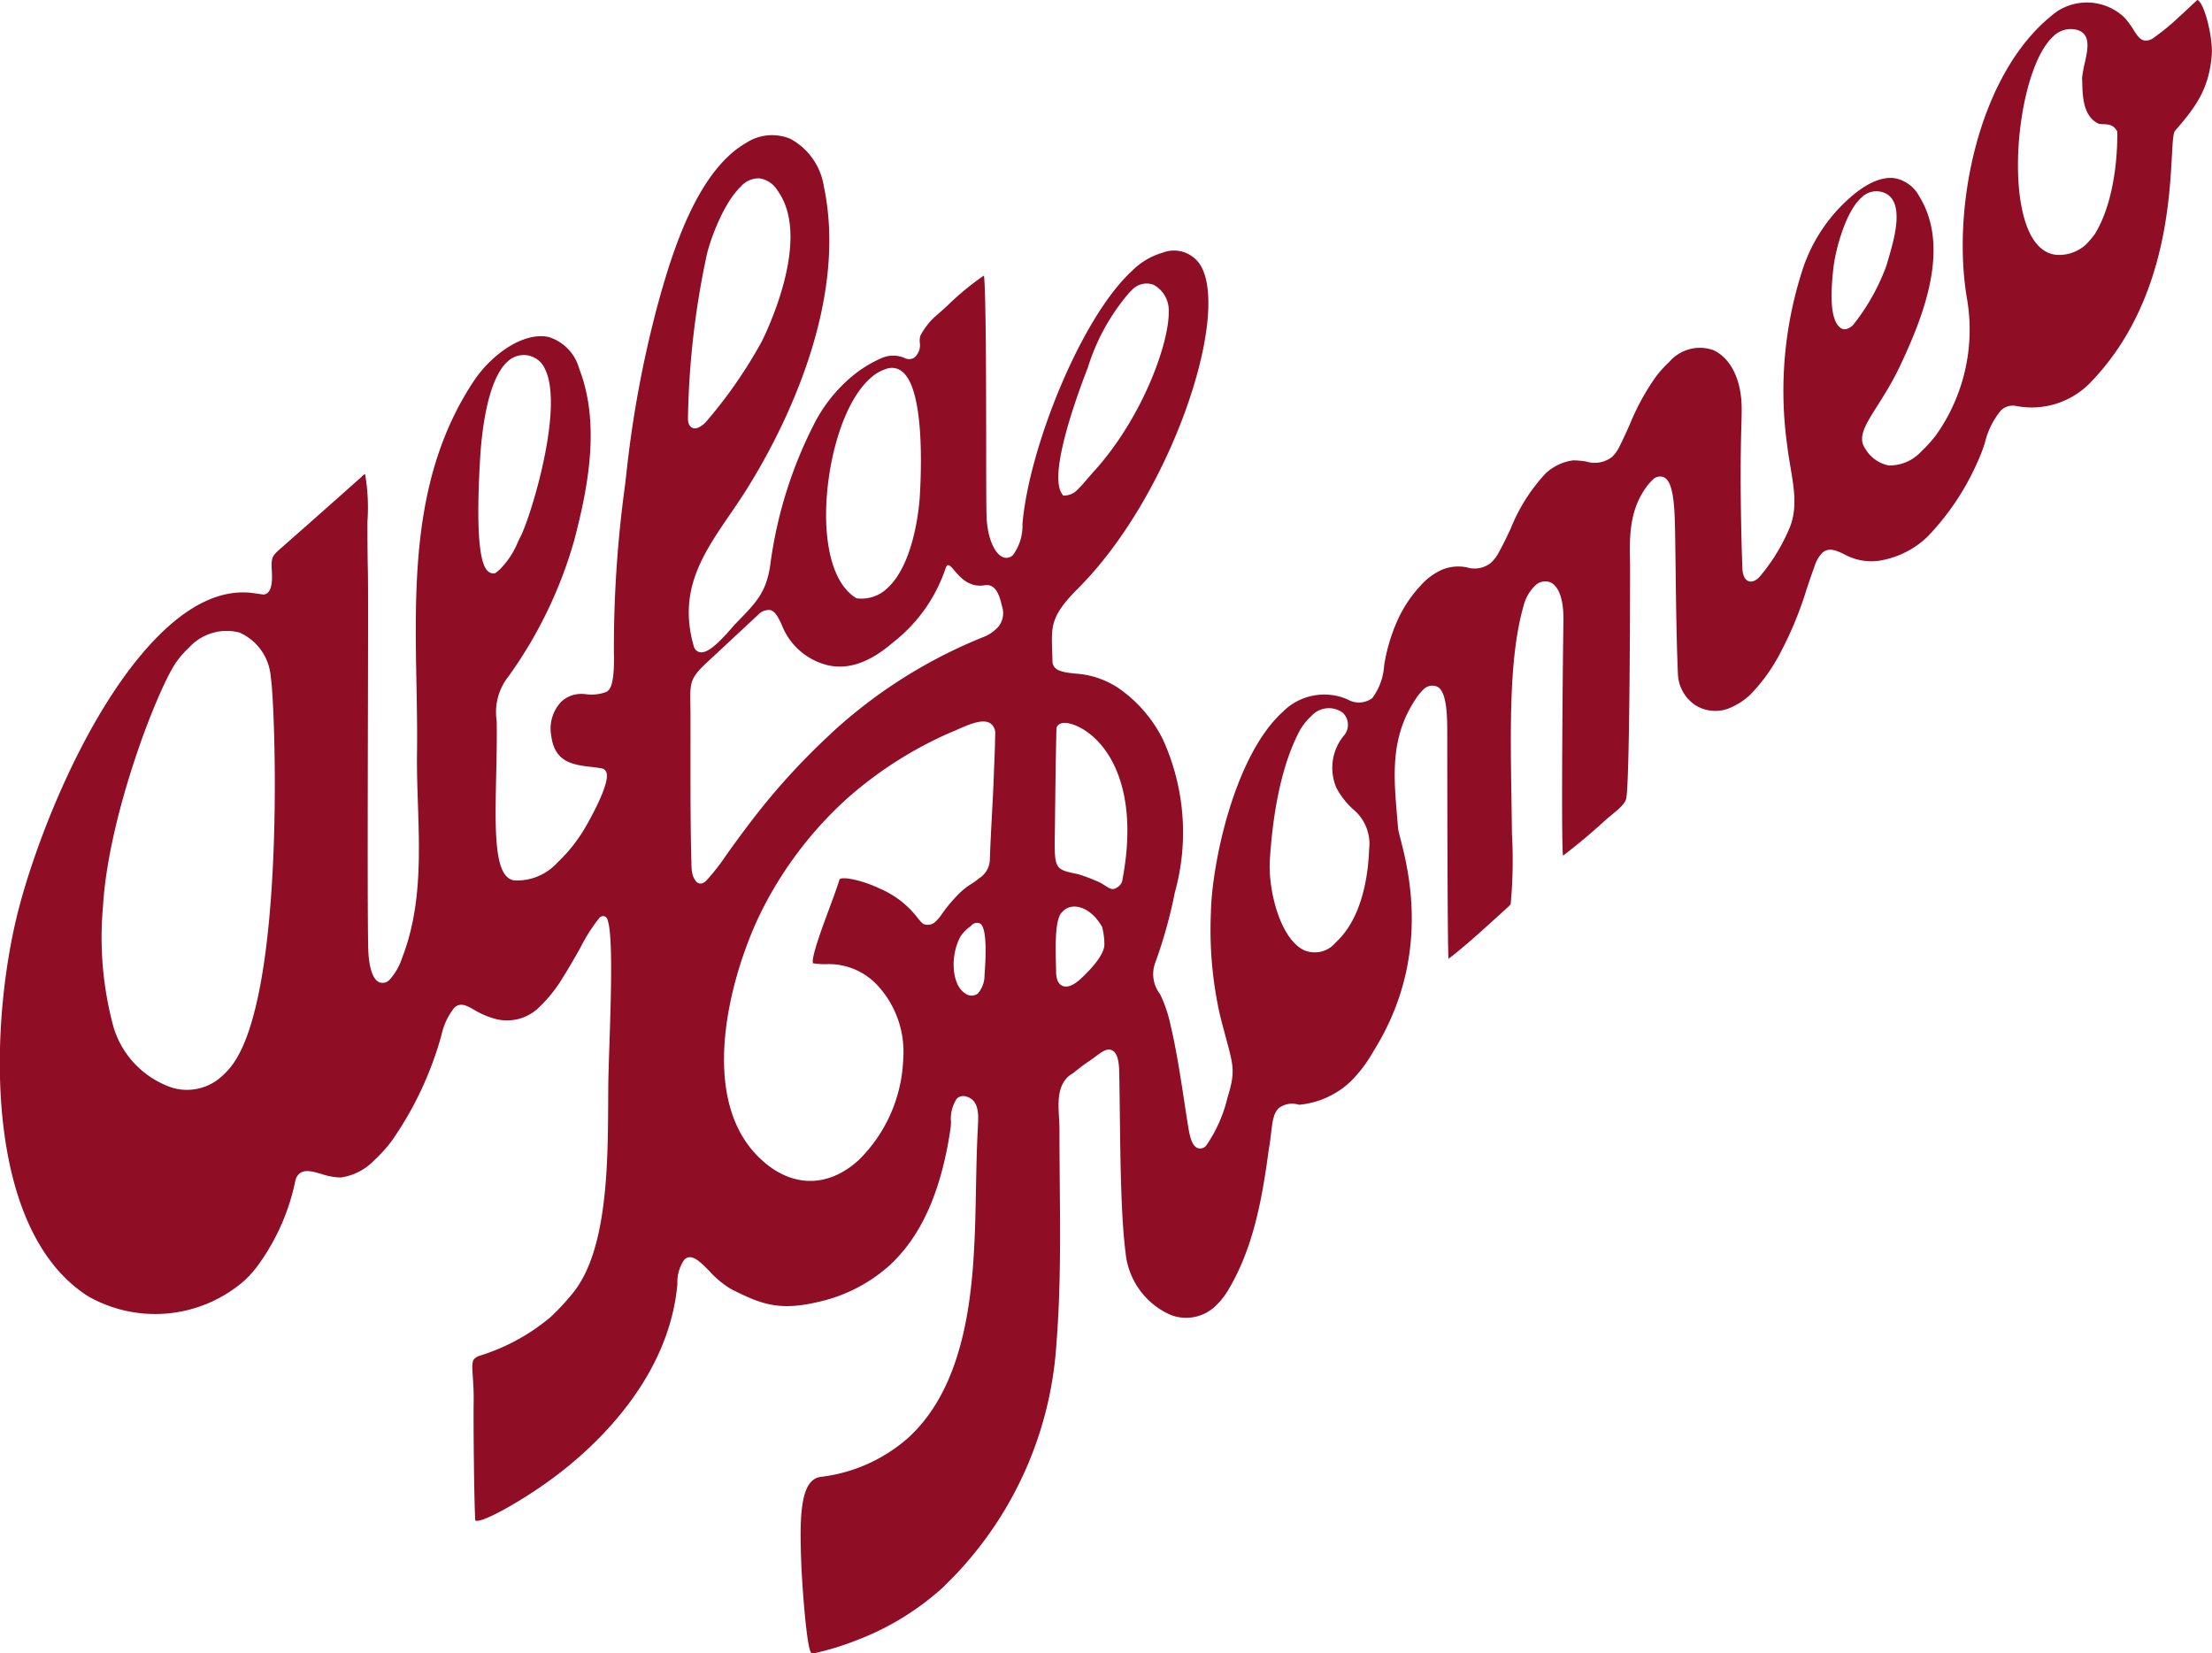 <svg xmlns="http://www.w3.org/2000/svg" width="157.711" height="117.87" viewBox="0 0 157.711 117.87">
  <path id="Path_249" data-name="Path 249" d="M185.171,280.691a19.378,19.378,0,0,1-6.251,3.859,19.757,19.757,0,0,1-3.048.933.2.2,0,0,1-.193-.038c-.325-.274-.673-4.942-.728-6.839-.061-2.11-.107-4.6.784-5.415a1.143,1.143,0,0,1,.63-.286,11.459,11.459,0,0,0,6.223-2.78c3.786-3.456,4.518-9.312,4.73-14.028.06-1.242.081-2.526.107-3.766.027-1.453.056-2.954.138-4.4l0-.088c.041-.72.1-1.811-.845-2.055a.671.671,0,0,0-.653.144,2.588,2.588,0,0,0-.423,1.686c-.008.174-.014.324-.03.43-.659,4.508-2.089,7.715-4.373,9.8a11.251,11.251,0,0,1-5.126,2.6c-2.788.654-4.082.107-6.127-.918a6.692,6.692,0,0,1-1.575-1.3c-.68-.687-1.267-1.282-1.774-.82a2.787,2.787,0,0,0-.5,1.73c-.464,5.342-3.866,9.481-6.639,12.013a28.848,28.848,0,0,1-2.7,2.175c-2,1.425-4.705,2.94-5.073,2.684-.092-1.536-.137-7.19-.116-8.386.016-.793-.027-1.395-.061-1.877-.053-.777-.067-1.1.143-1.289a.991.991,0,0,1,.351-.192,14.442,14.442,0,0,0,5.064-2.766,16.85,16.85,0,0,0,1.525-1.637c2.519-3.007,2.549-9.212,2.57-13.743l.007-1.1c.006-.637.037-1.6.075-2.715.149-4.446.241-8.206-.147-9.173a.317.317,0,0,0-.218-.2.391.391,0,0,0-.347.123,12.366,12.366,0,0,0-1.369,2.158c-.387.68-.825,1.449-1.242,2.106a9.949,9.949,0,0,1-1.622,2.047,3.265,3.265,0,0,1-3.105.908,5.782,5.782,0,0,1-1.6-.674c-.516-.293-.961-.546-1.4-.147a4.758,4.758,0,0,0-.913,1.93,24.449,24.449,0,0,1-3.539,7.552,9.926,9.926,0,0,1-1.246,1.384,4.1,4.1,0,0,1-2.4,1.242,4.582,4.582,0,0,1-1.374-.25c-.625-.181-1.217-.352-1.6-.005a.94.94,0,0,0-.271.52,15.538,15.538,0,0,1-2.5,5.776,7.733,7.733,0,0,1-1.186,1.363,9.689,9.689,0,0,1-11.045,1.087c-7.328-4.614-7.118-18.567-5.188-26.822,1.267-5.419,5.3-15.869,10.742-20.835,2.173-1.982,4.315-2.816,6.359-2.469l.523.073.032,0,.031,0a.512.512,0,0,0,.272-.128c.089-.084.361-.331.292-1.5-.055-.972.006-1.088.5-1.539.091-.082.193-.173.312-.278l.084-.074c1.049-.92,3.251-2.865,5.5-4.868l.074-.069a.484.484,0,0,1,.18-.126,14.153,14.153,0,0,1,.165,3.388c0,.99,0,2.179.032,3.555.023,1.06.013,5.566,0,10.78-.015,7.116-.029,15.182.034,16.361.037.7.191,1.9.788,2.145a.669.669,0,0,0,.731-.19,4.272,4.272,0,0,0,.88-1.533c1.38-3.538,1.255-7.323,1.135-10.983-.041-1.217-.084-2.473-.065-3.688.02-1.559-.008-3.133-.039-4.8-.138-7.407-.279-15.065,4.068-21.643a8.6,8.6,0,0,1,1.374-1.6c1.363-1.245,2.86-1.827,4.006-1.559a3.264,3.264,0,0,1,2.157,2.262c1.5,3.877.66,8.353-.357,12.218a31.143,31.143,0,0,1-4.672,9.688,4.107,4.107,0,0,0-.857,3.2c.022,1.23-.006,2.53-.035,3.788-.089,4.129-.161,7.391,1.3,7.577a3.879,3.879,0,0,0,3.059-1.267,11.187,11.187,0,0,0,1.979-2.488c.19-.323,1.859-3.2,1.506-3.979a.441.441,0,0,0-.324-.256c-.226-.041-.476-.073-.734-.1-1.283-.151-2.612-.312-2.857-2.2a2.792,2.792,0,0,1,.723-2.464,2.14,2.14,0,0,1,.894-.48,2.309,2.309,0,0,1,.859-.04,3.014,3.014,0,0,0,1.4-.146.479.479,0,0,0,.167-.1c.225-.206.473-.713.419-2.84a85.361,85.361,0,0,1,.8-11.854l.1-.881a79.167,79.167,0,0,1,2.2-11.853c1.014-3.747,2.514-8.355,5.147-10.758a6.751,6.751,0,0,1,1.2-.883,3.383,3.383,0,0,1,3.133-.28,4.657,4.657,0,0,1,2.388,3.383c1.957,9.227-3.96,19.245-5.819,22.1-.3.459-.608.907-.908,1.348-1.893,2.767-3.678,5.382-2.551,9.322a.582.582,0,0,0,.392.436c.315.088.722-.108,1.282-.621a14.036,14.036,0,0,0,1.093-1.161l.143-.164.294-.3c1.3-1.343,2.024-2.083,2.28-4.15a30.823,30.823,0,0,1,3.049-9.759,10.837,10.837,0,0,1,2.373-3.164,8.812,8.812,0,0,1,2.447-1.618,2.058,2.058,0,0,1,1.662-.036.729.729,0,0,0,.641.028,1.13,1.13,0,0,0,.155-.12,1.174,1.174,0,0,0,.309-1,1.422,1.422,0,0,1,.036-.473,4.866,4.866,0,0,1,1.233-1.53c.146-.133.289-.256.41-.364l.043-.036.211-.193a19.631,19.631,0,0,1,2.643-2.184c.147,1.229.153,7.935.157,12.038,0,2.607.006,4.666.031,5.226.066,1.4.54,2.556,1.156,2.811a.65.65,0,0,0,.719-.14,3.511,3.511,0,0,0,.682-2.207c.432-5.312,4.134-14.7,7.84-18.085a5.021,5.021,0,0,1,2.149-1.267,2.225,2.225,0,0,1,2.746.966c2.055,3.68-2.209,16.4-8.758,22.951-1.945,1.942-1.92,2.671-1.86,4.431.007.234.016.487.019.762.016.705.741.791,1.581.892a6.23,6.23,0,0,1,3.139,1.044,9.727,9.727,0,0,1,3.152,3.643,16,16,0,0,1,.851,10.939,33.926,33.926,0,0,1-1.382,4.96,2.328,2.328,0,0,0,.333,2.269,9.446,9.446,0,0,1,.745,2.2c.4,1.648.719,3.733,1,5.574.1.667.2,1.3.29,1.845.14.829.344,1.251.659,1.357a.556.556,0,0,0,.582-.164,10.056,10.056,0,0,0,1.523-3.4c.558-1.845.47-2.168-.093-4.264-.123-.451-.267-.991-.435-1.652a27.651,27.651,0,0,1-.645-7.31c.049-3.273,1.594-11.092,5.111-14.3a4.164,4.164,0,0,1,4.628-.9,1.6,1.6,0,0,0,1.765-.09,4.349,4.349,0,0,0,.846-2.319,12.518,12.518,0,0,1,1-3.33,9.2,9.2,0,0,1,1.918-2.7,4.467,4.467,0,0,1,1.2-.8,3.009,3.009,0,0,1,1.809-.165,1.854,1.854,0,0,0,1.7-.343,2.808,2.808,0,0,0,.541-.718c.285-.507.556-1.077.842-1.678a12.716,12.716,0,0,1,2.476-3.938,3.534,3.534,0,0,1,2.009-.96,6.575,6.575,0,0,1,.915.085,2.017,2.017,0,0,0,1.835-.324,2.563,2.563,0,0,0,.54-.758c.257-.513.491-1.031.723-1.549a17,17,0,0,1,1.849-3.391,7.814,7.814,0,0,1,.962-1.069,2.881,2.881,0,0,1,3.137-.857c1.252.561,2.05,2.131,2.036,4.247,0,.662-.035,1.449-.049,2.182-.057,3,0,6.407.1,9.142.013.325.1.768.43.9s.651-.163.756-.26a13.316,13.316,0,0,0,2.071-3.286c.7-1.448.444-2.967.173-4.574-.085-.5-.172-1.01-.232-1.532a28,28,0,0,1,1.148-12.722,11.624,11.624,0,0,1,3.221-4.865c.843-.768,2.1-1.65,3.3-1.482a2.5,2.5,0,0,1,1.75,1.306c2.281,3.69.2,8.708-1.341,12s-3.428,4.739-2.494,6.009a2.485,2.485,0,0,0,1.646,1.16,3.05,3.05,0,0,0,2.336-1.007,9.035,9.035,0,0,0,1.076-1.2,12.99,12.99,0,0,0,2.193-9.566c-1.115-6.275.637-15.413,5.5-19.853a10.871,10.871,0,0,1,.91-.746,3.882,3.882,0,0,1,4.8.445,6.006,6.006,0,0,1,.652.887c.242.379.435.678.759.745a.889.889,0,0,0,.682-.2,16.417,16.417,0,0,0,1.713-1.4c.258-.235.509-.469.747-.692.214-.2.417-.392.607-.565.037-.033.044-.03.061-.021.471.227,1.089,2.626,1,3.891-.179,2.589-1.344,3.939-2.618,5.431-.585.687.709,10.878-5.932,17.837a5.827,5.827,0,0,1-5.408,1.773,1.22,1.22,0,0,0-1.079.324,5.67,5.67,0,0,0-1.132,2.285,11.454,11.454,0,0,1-.538,1.4,18.278,18.278,0,0,1-3.574,5.328,6.453,6.453,0,0,1-3.444,1.7,4.012,4.012,0,0,1-2.507-.479c-.554-.261-1.078-.5-1.542-.079a2.33,2.33,0,0,0-.539.934c-.192.528-.376,1.072-.562,1.619a25.562,25.562,0,0,1-1.843,4.49,12.474,12.474,0,0,1-2.209,3.085,4.851,4.851,0,0,1-1.335.882,2.678,2.678,0,0,1-2.524-.136,2.8,2.8,0,0,1-1.276-2.281c-.1-2.344-.129-4.832-.16-7.239-.013-1.005-.025-2.01-.043-3.005-.039-2.121-.188-3.483-.819-3.755a.744.744,0,0,0-.819.235,3.91,3.91,0,0,0-.629.8c-1.022,1.622-.982,3.434-.94,5.186,0,.265,0,14.918-.264,16.637-.087.56-.877,1.035-1.588,1.683-.925.846-2.036,1.776-2.926,2.445-.15-.467-.014-14.734.028-16.649.033-1.538-.3-2.544-.928-2.831a1.022,1.022,0,0,0-1.126.264,3.049,3.049,0,0,0-.789,1.406c-1.177,4.1-.9,10-.829,16.258a33.614,33.614,0,0,1-.092,5.011l-.138.16-.042.034c-1.6,1.461-3.119,2.847-4.249,3.7-.088-.619-.092-16.279-.092-16.279,0-1.471-.112-3.051-.87-3.168a.877.877,0,0,0-.819.237,3.7,3.7,0,0,0-.529.642c-2.019,2.975-1.545,6.009-1.291,9.245.081,1.01,3.034,8.249-1.729,15.874a9.948,9.948,0,0,1-1.628,2.172,6.146,6.146,0,0,1-3.7,1.684,1.6,1.6,0,0,0-1.435.231c-.388.355-.458.954-.558,1.784-.038.327-.081.694-.151,1.089l-.014.076c-.5,3.759-1.145,7.06-2.852,9.959a5.229,5.229,0,0,1-.94,1.2,3.024,3.024,0,0,1-3.243.625,5.411,5.411,0,0,1-3.177-4.424c-.321-2.534-.365-6.323-.409-9.989-.012-.977-.024-1.938-.041-2.859s-.179-1.423-.526-1.58c-.456-.208-.937.317-1.61.768-.379.253-.753.541-1.1.823-.128.1-.277.172-.392.28-.795.721-.727,1.888-.667,2.916.015.267.032.53.032.777,0,1.268.01,2.538.021,3.812.034,3.8.07,7.733-.237,11.548a26.306,26.306,0,0,1-8,17.275M267.2,184.3c1.754-2.852,1.595-7.314,1.595-7.314-.347-.583-.7-.476-1.295-.532-1.131-.495-1.173-1.941-1.2-2.9,0-.131-.008-.253-.015-.362a9.624,9.624,0,0,1,.2-1.109c.218-.987.463-2.106-.643-2.354a1.757,1.757,0,0,0-1.623.5c-2.234,2.04-3.292,9.933-1.829,13.624.645,1.623,1.592,1.952,2.273,1.941a2.841,2.841,0,0,0,1.921-.761,7.355,7.355,0,0,0,.62-.737m-55.922,34.421a4.12,4.12,0,0,0-.742.929c-1.483,2.728-1.994,6.559-2.164,9.292-.13,2.134.734,5.6,2.43,6.417a1.941,1.941,0,0,0,2.258-.536,5.651,5.651,0,0,0,.6-.652c1.508-1.9,1.752-4.807,1.787-5.967a3.2,3.2,0,0,0-1.151-2.9,5.6,5.6,0,0,1-1.166-1.49,3.605,3.605,0,0,1,.5-3.723,1.182,1.182,0,0,0-.057-1.656,1.678,1.678,0,0,0-2.29.289m39.252-37c-1.171,1.067-1.845,3.842-1.975,4.944-.285,2.451-.124,3.866.492,4.325.172.128.467.2.891-.186a14.976,14.976,0,0,0,2.4-4.277c.032-.117.076-.265.126-.436.431-1.464,1.234-4.187-.355-4.751a1.5,1.5,0,0,0-1.577.381M193.567,232.64c-.482.443-.48,2.07-.444,3.628l.014.674c.015.516.169.841.458.961.332.144.776-.028,1.286-.495l0,0c.7-.643,1.689-1.705,1.7-2.447a5.182,5.182,0,0,0-.163-1.261c-.825-1.458-2.182-1.829-2.852-1.058m-15.52-7.925a27.226,27.226,0,0,0-6.108,8.26c-2.056,4.357-4.366,12.878.018,17.159,2.212,2.161,4.867,2.23,7.109.183a10.646,10.646,0,0,0,3.172-7.184,6.989,6.989,0,0,0-1.778-5.209,4.75,4.75,0,0,0-3.786-1.569,5.373,5.373,0,0,1-.872-.067c-.133-.411.659-2.545,1.138-3.83.291-.787.567-1.53.741-2.093l.009-.032,0-.03h0c.236-.217,1.638.065,2.9.672a6.747,6.747,0,0,1,2.706,2.117c.337.409.356.432.691.455a.78.78,0,0,0,.573-.244,3.007,3.007,0,0,0,.342-.392,11.088,11.088,0,0,1,1.2-1.468q.136-.144.265-.261a4.88,4.88,0,0,1,.69-.526l.092-.059a3.9,3.9,0,0,0,.476-.348,1.645,1.645,0,0,0,.792-1.415c.038-1.167.1-2.216.151-3.236.051-.928.1-1.826.132-2.76.01-.315.023-.612.035-.906.027-.656.053-1.285.059-1.992a.835.835,0,0,0-.337-.751c-.548-.36-1.526.074-2.316.421-.167.075-.315.14-.431.183a28.054,28.054,0,0,0-7.54,4.808Zm15.248-5.418a.408.408,0,0,0-.134.305c0,.016-.057,2.263-.106,6.91l-.011.71c-.038,2.375.054,2.386,1.641,2.71a10.574,10.574,0,0,1,1.217.444c1,.372,1.107.969,1.773.362a.91.91,0,0,0,.166-.262l.009-.054c1.2-6.142-.715-9.651-2.912-10.887-.716-.4-1.361-.495-1.641-.238m-6.2,14.31a2.994,2.994,0,0,0-.761.748c-.781,1.392-.638,3.492.316,4.075a.722.722,0,0,0,.921,0,1.972,1.972,0,0,0,.462-1.3c.076-.97.226-3.408-.33-3.679a.52.52,0,0,0-.609.149m-10.038-13.664a35.5,35.5,0,0,1,10.915-6.912,2.624,2.624,0,0,0,.806-.493,1.525,1.525,0,0,0,.533-1.59c-.123-.38-.293-1.767-1.267-1.6-1.941.324-2.457-2.25-2.8-1.168a11.207,11.207,0,0,1-3.767,5.27c-.942.805-2.755,2.144-4.8,1.55a4.714,4.714,0,0,1-3.123-2.882c-.252-.523-.451-.936-.831-1.009a1.088,1.088,0,0,0-.865.375l-3.467,3.228c-1.329,1.212-1.36,1.505-1.331,3.068,0,.231.009.488.009.781,0,.346,0,.872,0,1.517,0,2.5-.013,6.674.065,8.947,0,.745.065,1.187.417,1.517.207.133.408.082.638-.128a15.128,15.128,0,0,0,1.436-1.838c.414-.576.9-1.255,1.472-2.007a48.507,48.507,0,0,1,5.963-6.621m21.455-31.62a2.41,2.41,0,0,0-.173.171,15.01,15.01,0,0,0-2.946,5.343l-.09.232c-.846,2.2-2.707,7.444-1.738,8.775l.079.11.134-.01a1.307,1.307,0,0,0,.851-.383,8.569,8.569,0,0,0,.652-.71c.166-.193.361-.419.6-.683,3.5-3.9,5.346-9.214,5.284-11.394a2.061,2.061,0,0,0-1.08-1.851,1.424,1.424,0,0,0-1.572.4m-18.667,6.3c-2.247,2.049-3.392,7.372-3.052,11.055.146,1.588.624,3.671,2.073,4.571l.048.03.055,0a2.652,2.652,0,0,0,2.139-.734h0c1.944-1.775,2.268-5.965,2.3-6.438.113-1.761.362-7.611-1.209-8.964a1.156,1.156,0,0,0-1.048-.264,3.036,3.036,0,0,0-1.3.741m-48.518,19.143a6.987,6.987,0,0,0-.971,1.115c-1.364,2.042-4.821,10.952-5.186,17.4a24.352,24.352,0,0,0,.766,8.609,6.55,6.55,0,0,0,4.186,4.28,3.69,3.69,0,0,0,3.6-.889,5.2,5.2,0,0,0,.594-.644c3.952-5.034,3.132-26.044,2.816-27.761a3.753,3.753,0,0,0-2.233-3.16,3.631,3.631,0,0,0-3.573,1.051M170.7,180.882c-1.322,1.207-2.32,4.1-2.5,5.047a59.749,59.749,0,0,0-1.31,11.5c0,.138.005.56.316.695s.669-.143.91-.361a33.226,33.226,0,0,0,4.069-5.861c.831-1.722,3.361-7.581,1.09-10.7a1.845,1.845,0,0,0-1.262-.866,1.7,1.7,0,0,0-1.318.539m-16.681,12.531c-1.5,1.373-1.866,5.4-1.953,7.073l-.011.174c-.249,4.569-.067,7.078.562,7.675a.571.571,0,0,0,.466.165l.066-.008.054-.041c.1-.074.184-.147.268-.224a5.873,5.873,0,0,0,1.3-1.967l.141-.291c.707-1.26,3.19-9.257,1.785-12.042a1.645,1.645,0,0,0-1.3-.976,1.673,1.673,0,0,0-1.378.464" transform="translate(-117.839 -167.62)" fill="#8f0d25" fill-rule="evenodd"/>
</svg>
